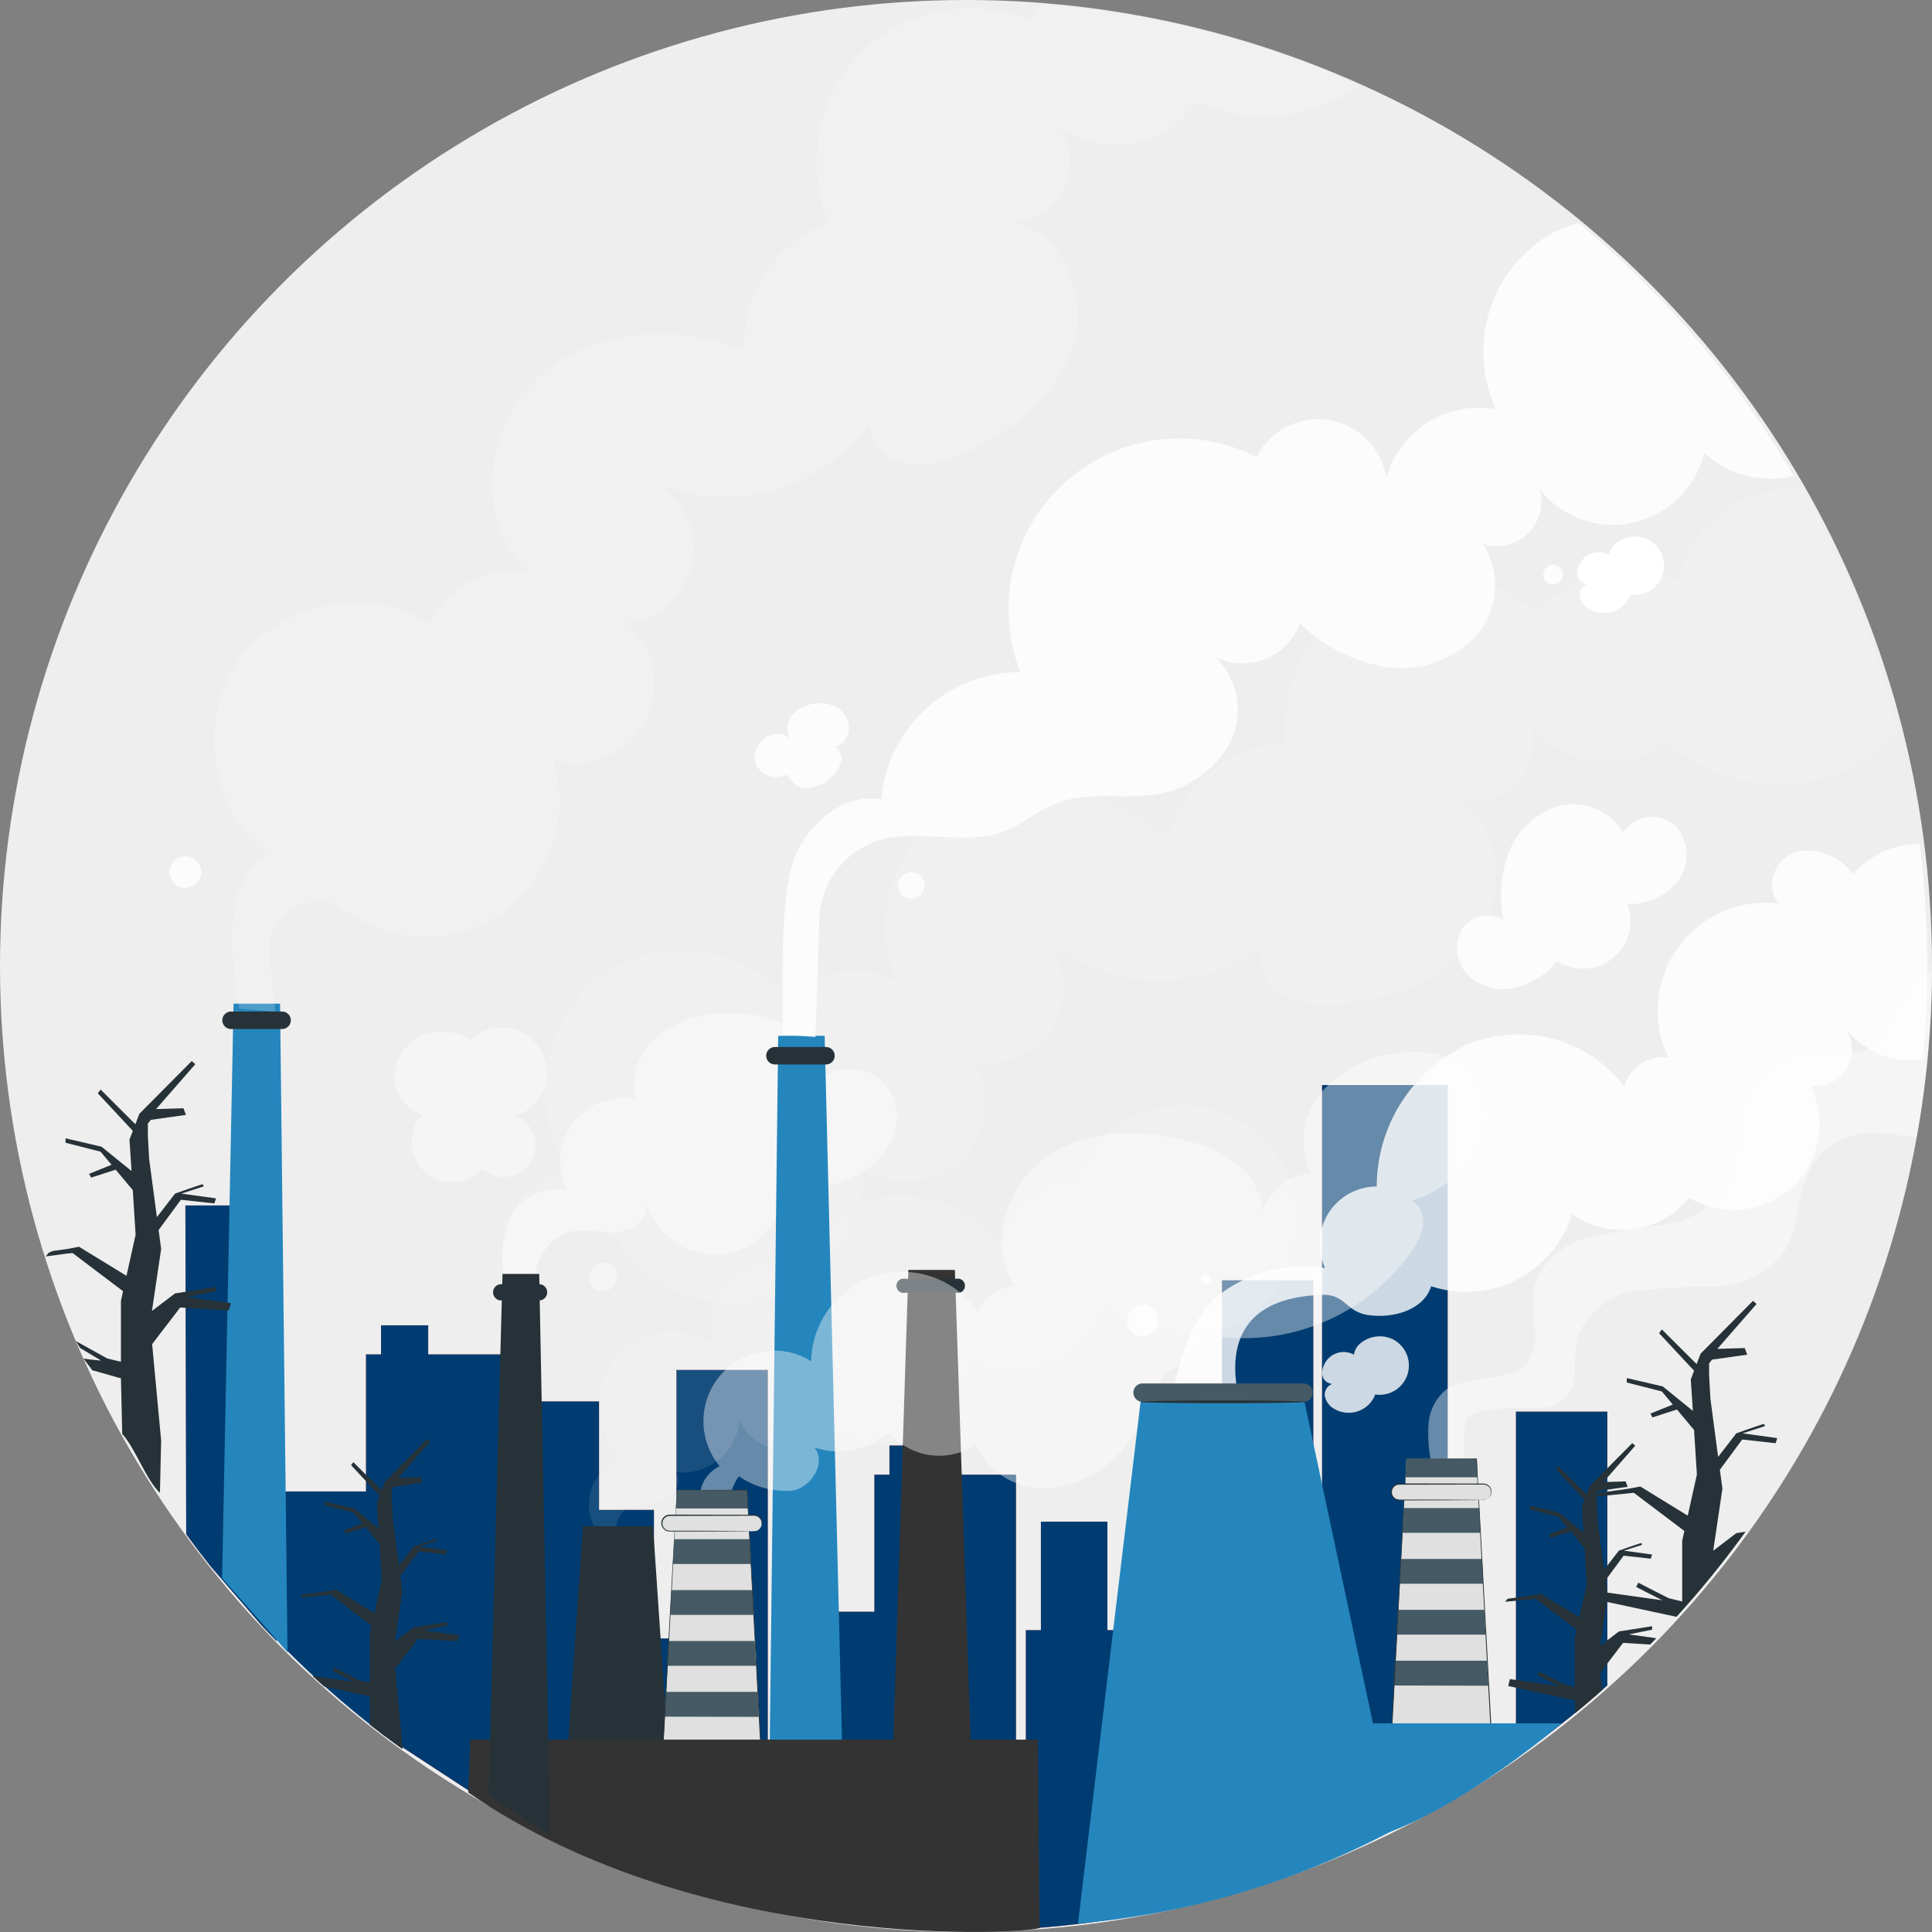 <svg id="Group_38238" data-name="Group 38238" xmlns="http://www.w3.org/2000/svg" xmlns:xlink="http://www.w3.org/1999/xlink" width="130" height="130" viewBox="0 0 130 130">
  <rect x="0" y="0" width="130" height="130" fill="#808080" stroke="none"/>
  <defs>
    <clipPath id="clip-path">
      <rect id="Rectangle_8024" data-name="Rectangle 8024" width="130" height="130" fill="none"/>
    </clipPath>
    <clipPath id="clip-path-2">
      <rect id="Rectangle_8022" data-name="Rectangle 8022" width="129.999" height="130" fill="none"/>
    </clipPath>
    <clipPath id="clip-path-3">
      <rect id="Rectangle_8003" data-name="Rectangle 8003" width="95.68" height="56.842" fill="#003c71"/>
    </clipPath>
    <clipPath id="clip-path-4">
      <rect id="Rectangle_8004" data-name="Rectangle 8004" width="33.917" height="33.621" fill="none"/>
    </clipPath>
    <clipPath id="clip-path-5">
      <rect id="Rectangle_8005" data-name="Rectangle 8005" width="47.677" height="28.911" fill="none"/>
    </clipPath>
    <clipPath id="clip-path-6">
      <rect id="Rectangle_8006" data-name="Rectangle 8006" width="93.953" height="54.822" fill="none"/>
    </clipPath>
    <clipPath id="clip-path-7">
      <rect id="Rectangle_8007" data-name="Rectangle 8007" width="26.565" height="18.244" fill="none"/>
    </clipPath>
    <clipPath id="clip-path-8">
      <rect id="Rectangle_8008" data-name="Rectangle 8008" width="53.016" height="31.148" fill="none"/>
    </clipPath>
    <clipPath id="clip-path-9">
      <rect id="Rectangle_8009" data-name="Rectangle 8009" width="10.268" height="10.376" fill="none"/>
    </clipPath>
    <clipPath id="clip-path-10">
      <rect id="Rectangle_8010" data-name="Rectangle 8010" width="1.894" height="1.896" fill="none"/>
    </clipPath>
    <clipPath id="clip-path-11">
      <rect id="Rectangle_8011" data-name="Rectangle 8011" width="1.786" height="1.788" fill="none"/>
    </clipPath>
    <clipPath id="clip-path-12">
      <rect id="Rectangle_8012" data-name="Rectangle 8012" width="1.336" height="1.338" fill="none"/>
    </clipPath>
    <clipPath id="clip-path-13">
      <rect id="Rectangle_8013" data-name="Rectangle 8013" width="6.358" height="5.705" fill="none"/>
    </clipPath>
    <clipPath id="clip-path-14">
      <rect id="Rectangle_8014" data-name="Rectangle 8014" width="5.836" height="5.141" fill="none"/>
    </clipPath>
    <clipPath id="clip-path-15">
      <rect id="Rectangle_8015" data-name="Rectangle 8015" width="50.967" height="39.404" fill="none"/>
    </clipPath>
    <clipPath id="clip-path-16">
      <rect id="Rectangle_8016" data-name="Rectangle 8016" width="68.057" height="54.764" fill="none"/>
    </clipPath>
    <clipPath id="clip-path-17">
      <rect id="Rectangle_8017" data-name="Rectangle 8017" width="15.463" height="12.429" fill="none"/>
    </clipPath>
    <clipPath id="clip-path-18">
      <rect id="Rectangle_8018" data-name="Rectangle 8018" width="2.128" height="2.13" fill="none"/>
    </clipPath>
    <clipPath id="clip-path-20">
      <rect id="Rectangle_8020" data-name="Rectangle 8020" width="0.632" height="0.633" fill="none"/>
    </clipPath>
    <clipPath id="clip-path-21">
      <rect id="Rectangle_8021" data-name="Rectangle 8021" width="77.136" height="67.797" fill="none"/>
    </clipPath>
  </defs>
  <circle id="Ellipse_89" data-name="Ellipse 89" cx="65" cy="65" r="65" fill="#eee"/>
  <g id="Group_45151" data-name="Group 45151">
    <g id="Group_45150" data-name="Group 45150" clip-path="url(#clip-path)">
      <g id="Group_45147" data-name="Group 45147" transform="translate(0 0)">
        <g id="Group_45146" data-name="Group 45146" clip-path="url(#clip-path-2)">
          <path id="Path_26435" data-name="Path 26435" d="M31.993,94.825v.012h8.851V63.471H34.7V81.537H33.182v-8.65H29.49v-7.3H25.015v7.3H24V93.775l.353.182Z" transform="translate(10.818 28.712)" fill="#ff725e"/>
          <rect id="Rectangle_8001" data-name="Rectangle 8001" width="8.45" height="47.305" transform="translate(88.96 73.012)" fill="#ff725e"/>
          <path id="Path_26436" data-name="Path 26436" d="M64.423,96.6V88.756h2.5V59.317H60.782V73.441h-2.5V91.507H56.762v-8.65H53.069v-7.3H48.595v7.3H47.582V102.95A65.163,65.163,0,0,0,64.423,99.6Z" transform="translate(21.446 26.833)" fill="#ff725e"/>
          <path id="Path_26437" data-name="Path 26437" d="M51.854,99.527V68.935H46.511V66.971H43.339v1.964H42.327v9.22h-5.7l.318,10.636,6.547,5.74,7.693,5.03.667-.032" transform="translate(16.51 30.295)" fill="#ff725e"/>
          <path id="Path_26438" data-name="Path 26438" d="M70.314,88.686a64.253,64.253,0,0,0,6.145-4.864V65.4H70.314Z" transform="translate(31.692 29.587)" fill="#ff725e"/>
          <path id="Path_26439" data-name="Path 26439" d="M14.742,55.85H8.6l.055,22.122q.783,1.081,1.615,2.128l3.469,4.022c.329.353.667.7,1.007,1.049Z" transform="translate(3.875 25.264)" fill="#ff725e"/>
          <path id="Path_26440" data-name="Path 26440" d="M28.274,94.351V63.362H22.931V61.4H19.759v1.962H18.747v9.22h-5.7l.318,10.636,6.547,5.74L27.627,94c.215.119.431.234.647.35" transform="translate(5.882 27.775)" fill="#ff725e"/>
          <g id="Group_45091" data-name="Group 45091" transform="translate(12.471 73.012)">
            <g id="Group_45090" data-name="Group 45090">
              <g id="Group_45089" data-name="Group 45089" clip-path="url(#clip-path-3)">
                <path id="Path_26441" data-name="Path 26441" d="M31.993,94.825v.012h8.851V63.471H34.7V81.537H33.182v-8.65H29.49v-7.3H25.015v7.3H24V93.775l.353.182Z" transform="translate(-1.653 -44.3)" fill="#003c71"/>
                <rect id="Rectangle_8002" data-name="Rectangle 8002" width="8.45" height="47.305" transform="translate(76.488)" fill="#003c71"/>
                <path id="Path_26442" data-name="Path 26442" d="M64.423,96.6V88.756h2.5V59.317H60.782V73.441h-2.5V91.507H56.762v-8.65H53.069v-7.3H48.595v7.3H47.582V102.95A65.163,65.163,0,0,0,64.423,99.6Z" transform="translate(8.975 -46.179)" fill="#003c71"/>
                <path id="Path_26443" data-name="Path 26443" d="M51.854,99.527V68.935H46.511V66.971H43.339v1.964H42.327v9.22h-5.7l.318,10.636,6.547,5.74,7.693,5.03.667-.032" transform="translate(4.038 -42.717)" fill="#003c71"/>
                <path id="Path_26444" data-name="Path 26444" d="M70.314,88.686a64.253,64.253,0,0,0,6.145-4.864V65.4H70.314Z" transform="translate(19.221 -43.425)" fill="#003c71"/>
                <path id="Path_26445" data-name="Path 26445" d="M14.742,55.85H8.6l.055,22.122q.783,1.081,1.615,2.128l3.469,4.022c.329.353.667.7,1.007,1.049Z" transform="translate(-8.597 -47.748)" fill="#003c71"/>
                <path id="Path_26446" data-name="Path 26446" d="M28.274,94.351V63.362H22.931V61.4H19.759v1.962H18.747v9.22h-5.7l.287,10.61a63.656,63.656,0,0,0,6.547,5.74L27.627,94c.215.119.431.234.647.35" transform="translate(-6.59 -45.237)" fill="#003c71"/>
              </g>
            </g>
          </g>
          <g id="Group_45094" data-name="Group 45094" transform="translate(96.083 65.328)" opacity="0.4">
            <g id="Group_45093" data-name="Group 45093">
              <g id="Group_45092" data-name="Group 45092" clip-path="url(#clip-path-4)">
                <path id="Path_26447" data-name="Path 26447" d="M97.7,47.488a7.6,7.6,0,0,1-1.309,2.4c-.971.886-2.37.7-3.739.659a5.725,5.725,0,0,0-3.237.832c-3.226,2.02-1.6,5.576-3.045,8.1a6.149,6.149,0,0,1-4.307,2.592,48.382,48.382,0,0,0-5.108.869,4.957,4.957,0,0,0-3.593,3.391,10.625,10.625,0,0,0,.064,2.7,3.239,3.239,0,0,1-.705,2.534c-.885.877-4.108.812-5.147,1.5a3.273,3.273,0,0,0-1.3,2.378,9.684,9.684,0,0,0,.212,2.783l2.233.379s-.228-3.092.177-3.573c.509-.606,3.56-.726,4.644-.635a2.357,2.357,0,0,0,2.575-2.186v-.026a10.556,10.556,0,0,1,.234-2.694,4.952,4.952,0,0,1,3.945-2.974,47.849,47.849,0,0,1,5.172-.3,6.149,6.149,0,0,0,4.565-2.1c1.712-2.347.487-6.059,3.917-7.712a5.716,5.716,0,0,1,3.308-.471c.627.09,1.258.209,1.858.237a64.68,64.68,0,0,0,1.042-11.185A6.148,6.148,0,0,0,97.7,47.488" transform="translate(-66.231 -44.98)" fill="#fff"/>
              </g>
            </g>
          </g>
          <g id="Group_45097" data-name="Group 45097" transform="translate(39.599 74.397)" opacity="0.1">
            <g id="Group_45096" data-name="Group 45096">
              <g id="Group_45095" data-name="Group 45095" clip-path="url(#clip-path-5)">
                <path id="Path_26448" data-name="Path 26448" d="M29.514,80.136c-.648-.484-.184-1.606.528-1.887.744-.292,1.586-.227,2.331-.51s1.326-1.314.741-1.858a3.882,3.882,0,0,0,4.367-3.526,2.822,2.822,0,0,0,5.359-.067,5.9,5.9,0,0,0,10.152-3.852A6.6,6.6,0,0,0,62.2,64.88,7.76,7.76,0,1,0,60.1,55.972a6.2,6.2,0,0,0-5.205,4.672,8.251,8.251,0,0,0-7.248-3.372c-2.768.331-5.275,2.784-5.2,5.574a4.171,4.171,0,0,0-6.7,4.4,4.976,4.976,0,0,0-6.213,7.724,3.266,3.266,0,0,0-1.721,4.817Z" transform="translate(-27.296 -51.225)" fill="#fff"/>
              </g>
            </g>
          </g>
          <path id="Path_26449" data-name="Path 26449" d="M27.391,70.709,26.254,87.375h6.981L32.106,70.709Z" transform="translate(11.833 31.986)" fill="#263238"/>
          <g id="Group_45100" data-name="Group 45100" transform="translate(33.784 32.929)" opacity="0.1">
            <g id="Group_45099" data-name="Group 45099">
              <g id="Group_45098" data-name="Group 45098" clip-path="url(#clip-path-6)">
                <path id="Path_26450" data-name="Path 26450" d="M60.361,58.809a5.275,5.275,0,0,0-.442-5.869,11.646,11.646,0,0,0,14.552.444,2.989,2.989,0,0,0,1.581,3.442,6.763,6.763,0,0,0,4,.459c3.4-.405,6.9-1.746,8.865-4.592s1.66-7.409-1.266-9.2A3.988,3.988,0,0,0,91.56,42.4a4.148,4.148,0,0,0,.9-4.02,6.442,6.442,0,0,0,9.171,1.284,11.266,11.266,0,0,0,15.608-.585,65.733,65.733,0,0,0-6.354-16.342,7.58,7.58,0,0,0-3.2.259,8.016,8.016,0,0,0-5.326,5.846,8.058,8.058,0,0,0-9.431,2.2,10.306,10.306,0,0,0-11.39-1.528,10.649,10.649,0,0,0-5.53,10.235,8.429,8.429,0,0,0-7.9,6.428c-3.711-3.162-9.118-4.605-13.545-2.608s-7.017,7.962-4.621,12.241a5.856,5.856,0,0,0-7.232,1.282A9.618,9.618,0,0,0,29.794,55.5a10,10,0,0,0-2.04,13.064c-3.427.4-5.619,4.948-3.826,7.943L25.8,77.4a3.691,3.691,0,0,1,.92-4.183,3.545,3.545,0,0,1,4.211-.227A9.165,9.165,0,0,0,41.027,77.2a9.358,9.358,0,0,0,6.62-8.817,5.348,5.348,0,0,0,6.58-.579,5.575,5.575,0,0,0,.818-6.662,5.086,5.086,0,0,0,5.315-2.334" transform="translate(-23.288 -22.673)" fill="#fff"/>
              </g>
            </g>
          </g>
          <g id="Group_45103" data-name="Group 45103" transform="translate(33.793 68.172)" opacity="0.4">
            <g id="Group_45102" data-name="Group 45102">
              <g id="Group_45101" data-name="Group 45101" clip-path="url(#clip-path-7)">
                <path id="Path_26451" data-name="Path 26451" d="M23.513,65.182c-.442-1.23-.2-4.017.622-5.03A3.872,3.872,0,0,1,27.627,58.8a4.263,4.263,0,0,1,4.631-6.071,4.31,4.31,0,0,1,1.59-4.314,7.518,7.518,0,0,1,4.542-1.471,8.114,8.114,0,0,1,4.159.874,4.9,4.9,0,0,1,2.524,3.31A3.172,3.172,0,0,1,49.7,52.849c.593,1.765-.511,3.746-2.079,4.746a11.986,11.986,0,0,1-5.342,1.426,4.73,4.73,0,0,1-9.251.693,1.742,1.742,0,0,1-.985,1.662,3.68,3.68,0,0,1-2,.306,7.607,7.607,0,0,0-2.053-.048,3.288,3.288,0,0,0-2.439,3.548" transform="translate(-23.294 -46.939)" fill="#fff"/>
              </g>
            </g>
          </g>
          <path id="Path_26452" data-name="Path 26452" d="M40.833,104.912H35.626l.679-56.923h3.126Z" transform="translate(16.058 21.709)" fill="#2486bd"/>
          <path id="Path_26453" data-name="Path 26453" d="M36.126,48.508h3.432a.587.587,0,1,1,0,1.175H36.126a.587.587,0,0,1,0-1.175" transform="translate(16.019 21.943)" fill="#263238"/>
          <path id="Path_26454" data-name="Path 26454" d="M14.7,90.142l-4.4-4.99.77-38.652H14.2Z" transform="translate(4.645 21.035)" fill="#2486bd"/>
          <path id="Path_26455" data-name="Path 26455" d="M10.9,46.866h3.432a.587.587,0,1,1,0,1.175H10.9a.587.587,0,0,1,0-1.175" transform="translate(4.648 21.2)" fill="#263238"/>
          <path id="Path_26456" data-name="Path 26456" d="M46.935,97.181l-5.671,1.028,1.261-39.374h3.128Z" transform="translate(18.599 26.615)" fill="#333"/>
          <path id="Path_26457" data-name="Path 26457" d="M42.166,59.248H45.6a.48.48,0,1,1,0,.935H42.166a.48.48,0,1,1,0-.935" transform="translate(18.741 26.801)" fill="#263238"/>
          <g id="Group_45106" data-name="Group 45106" transform="translate(47.075 70.792)" opacity="0.4">
            <g id="Group_45105" data-name="Group 45105">
              <g id="Group_45104" data-name="Group 45104" clip-path="url(#clip-path-8)">
                <path id="Path_26458" data-name="Path 26458" d="M32.753,79.89A2.371,2.371,0,0,1,33.8,76.605a4.747,4.747,0,0,1,6.157-7.063A6.136,6.136,0,0,1,51.17,66.224a2.942,2.942,0,0,1,2.5-1.749c-1.86-2.683-.634-6.7,2.017-8.6s6.237-2.017,9.395-1.205a9.11,9.11,0,0,1,3.467,1.582,4.585,4.585,0,0,1,1.811,3.258,3.575,3.575,0,0,1,3.219-2.6,5.1,5.1,0,0,1,.759-5.515,7.962,7.962,0,0,1,5.154-2.588c1.866-.238,3.987.112,5.157,1.585a4.6,4.6,0,0,1,.068,5.147,8.164,8.164,0,0,1-4.332,3.184,1.7,1.7,0,0,1,.737,1.682,4.031,4.031,0,0,1-.776,1.763,13.817,13.817,0,0,1-13.911,5.573,5.319,5.319,0,0,1-2.827,2.69,13.966,13.966,0,0,1-2.765,5.143,7.26,7.26,0,0,1-5.133,2.517,4.958,4.958,0,0,1-4.673-2.945,4.405,4.405,0,0,1-5.852-.821,5.088,5.088,0,0,1-5.011,1.025c.815,1-.162,2.622-1.42,2.892a5.523,5.523,0,0,1-3.656-.954,3.009,3.009,0,0,0-.506,2.569" transform="translate(-32.45 -48.743)" fill="#fff"/>
              </g>
            </g>
          </g>
          <path id="Path_26459" data-name="Path 26459" d="M31.754,69.029,30.617,90.022H37.6L36.469,69.029Z" transform="translate(13.8 31.226)" fill="#e0e0e0"/>
          <path id="Path_26460" data-name="Path 26460" d="M36.2,70.274h-4.85l.068-1.245h4.734Z" transform="translate(14.132 31.226)" fill="#455a64"/>
          <path id="Path_26461" data-name="Path 26461" d="M36.465,72.979H31.212l.091-1.667h5.072Z" transform="translate(14.068 32.259)" fill="#455a64"/>
          <path id="Path_26462" data-name="Path 26462" d="M36.706,75.337H31.084l.09-1.667h5.459Z" transform="translate(14.011 33.325)" fill="#455a64"/>
          <path id="Path_26463" data-name="Path 26463" d="M36.929,77.695H30.937l.09-1.667h5.812Z" transform="translate(13.944 34.392)" fill="#455a64"/>
          <path id="Path_26464" data-name="Path 26464" d="M37.171,80.067l-6.361-.015.083-1.667h6.19Z" transform="translate(13.887 35.458)" fill="#455a64"/>
          <path id="Path_26465" data-name="Path 26465" d="M31.762,69.035h.078l.235,0,.918,0,3.483-.01h.017v.017c.251,4.6.667,12.252,1.143,20.992v.035H30.59l0-.035c.331-6.014.621-11.265.827-15.015.106-1.871.19-3.365.248-4.395.029-.511.052-.908.068-1.176.007-.132.015-.234.019-.3s.007-.1.007-.1,0,.036,0,.106-.009.173-.015.308c-.015.27-.035.668-.061,1.184-.054,1.031-.131,2.53-.229,4.4-.2,3.744-.477,8.987-.8,14.993L30.625,90h6.981l-.033.035c-.464-8.74-.87-16.393-1.114-20.992l.019.017L33,69.044c-.4,0-.711,0-.923,0l-.238,0h-.081" transform="translate(13.788 31.22)" fill="#263238"/>
          <path id="Path_26466" data-name="Path 26466" d="M36.893,71.276H31.237a.534.534,0,0,1,0-1.069h5.656a.534.534,0,0,1,0,1.069" transform="translate(13.839 31.759)" fill="#e0e0e0"/>
          <path id="Path_26467" data-name="Path 26467" d="M36.9,71.286a1.015,1.015,0,0,0,.145-.028A.53.53,0,0,0,37.362,71a.523.523,0,0,0,.057-.29.51.51,0,0,0-.148-.315.517.517,0,0,0-.366-.153l-.473,0-5.185.01a.506.506,0,0,0-.325.119.5.5,0,0,0,.142.848.9.9,0,0,0,.339.035h1.021c.876,0,1.665,0,2.331.007l1.571.01.427.006.112,0a.019.019,0,1,1,0,.006l-.112,0-.427.006-1.571.01-2.331.007H31.4c-.059,0-.116,0-.178,0a.542.542,0,0,1-.184-.038.568.568,0,0,1,.206-1.1l5.185.01.473,0a.55.55,0,0,1,.48.813.535.535,0,0,1-.332.261.418.418,0,0,1-.149.015" transform="translate(13.828 31.748)" fill="#263238"/>
          <path id="Path_26468" data-name="Path 26468" d="M65.588,67.586,64.451,88.578h6.981L70.3,67.586Z" transform="translate(29.05 30.573)" fill="#e0e0e0"/>
          <path id="Path_26469" data-name="Path 26469" d="M70.038,68.83h-4.85l.068-1.245H69.99Z" transform="translate(29.382 30.573)" fill="#455a64"/>
          <path id="Path_26470" data-name="Path 26470" d="M70.3,71.535H65.046l.091-1.667h5.072Z" transform="translate(29.318 31.605)" fill="#455a64"/>
          <path id="Path_26471" data-name="Path 26471" d="M70.54,73.893H64.919l.09-1.667h5.459Z" transform="translate(29.26 32.672)" fill="#455a64"/>
          <path id="Path_26472" data-name="Path 26472" d="M70.763,76.251H64.772l.09-1.667h5.812Z" transform="translate(29.194 33.739)" fill="#455a64"/>
          <path id="Path_26473" data-name="Path 26473" d="M71.005,78.623l-6.361-.015.083-1.667h6.19Z" transform="translate(29.137 34.805)" fill="#455a64"/>
          <path id="Path_26474" data-name="Path 26474" d="M65.6,67.592h.078l.235,0c.209,0,.518,0,.918,0l3.483-.01h.019v.017c.251,4.6.667,12.252,1.143,20.992v.035H64.424l0-.035c.331-6.014.621-11.265.827-15.015.106-1.871.19-3.365.248-4.395.029-.511.052-.908.068-1.176.009-.132.015-.234.019-.3s.007-.1.007-.1,0,.036,0,.106-.009.173-.015.308c-.015.27-.035.668-.061,1.184-.054,1.031-.131,2.53-.229,4.4-.2,3.744-.477,8.987-.8,14.993l-.033-.033H71.44l-.033.035c-.464-8.74-.87-16.393-1.114-20.992l.019.017-3.473-.01c-.4,0-.711,0-.923,0l-.238,0H65.6" transform="translate(29.037 30.567)" fill="#263238"/>
          <path id="Path_26475" data-name="Path 26475" d="M70.727,69.832H65.071a.534.534,0,0,1,0-1.069h5.656a.534.534,0,0,1,0,1.069" transform="translate(29.088 31.106)" fill="#e0e0e0"/>
          <path id="Path_26476" data-name="Path 26476" d="M70.738,69.842a1.017,1.017,0,0,0,.145-.028.53.53,0,0,0,.313-.261.523.523,0,0,0,.057-.29.51.51,0,0,0-.148-.315.517.517,0,0,0-.366-.152l-.473,0-5.185.01a.506.506,0,0,0-.325.119.5.5,0,0,0,.144.848.892.892,0,0,0,.338.035H66.26c.876,0,1.665,0,2.331.007l1.571.01.427.006.112,0a.019.019,0,1,1,0,.006l-.112,0-.427.006-1.571.01c-.666,0-1.455.006-2.331.007H65.238c-.059,0-.116,0-.178,0a.542.542,0,0,1-.184-.038.568.568,0,0,1,.206-1.1l5.185.01.473,0a.551.551,0,0,1,.392.167.544.544,0,0,1,.154.34.55.55,0,0,1-.065.306.535.535,0,0,1-.332.261.418.418,0,0,1-.149.015" transform="translate(29.078 31.095)" fill="#263238"/>
          <path id="Path_26477" data-name="Path 26477" d="M21.72,84.161l.141-3.563H60.042l.12,12.66c-.308.385-22.589,1.853-38.443-9.1" transform="translate(9.79 36.459)" fill="#333"/>
          <g id="Group_45109" data-name="Group 45109" transform="translate(26.532 69.156)" opacity="0.4">
            <g id="Group_45108" data-name="Group 45108">
              <g id="Group_45107" data-name="Group 45107" clip-path="url(#clip-path-9)">
                <path id="Path_26478" data-name="Path 26478" d="M28.551,50.839a3.046,3.046,0,0,0-5.108-2.425,3.662,3.662,0,0,0-3.492-.164,3.073,3.073,0,0,0-1.641,3.014,2.706,2.706,0,0,0,1.87,2.186A2.724,2.724,0,1,0,24.224,57.1a2.135,2.135,0,1,0,2.246-3.551,3.126,3.126,0,0,0,2.082-2.707" transform="translate(-18.289 -47.616)" fill="#fff"/>
              </g>
            </g>
          </g>
          <g id="Group_45112" data-name="Group 45112" transform="translate(39.635 84.976)" opacity="0.4">
            <g id="Group_45111" data-name="Group 45111">
              <g id="Group_45110" data-name="Group 45110" clip-path="url(#clip-path-10)">
                <path id="Path_26479" data-name="Path 26479" d="M29.215,59.457a.947.947,0,1,1-.947-.948.947.947,0,0,1,.947.948" transform="translate(-27.321 -58.509)" fill="#fff"/>
              </g>
            </g>
          </g>
          <g id="Group_45115" data-name="Group 45115" transform="translate(60.428 58.687)" opacity="0.8">
            <g id="Group_45114" data-name="Group 45114">
              <g id="Group_45113" data-name="Group 45113" clip-path="url(#clip-path-11)">
                <path id="Path_26480" data-name="Path 26480" d="M43.44,41.3a.893.893,0,1,1-.894-.895.895.895,0,0,1,.894.895" transform="translate(-41.653 -40.408)" fill="#fff"/>
              </g>
            </g>
          </g>
          <g id="Group_45118" data-name="Group 45118" transform="translate(103.836 38.005)" opacity="0.8">
            <g id="Group_45117" data-name="Group 45117">
              <g id="Group_45116" data-name="Group 45116" clip-path="url(#clip-path-12)">
                <path id="Path_26481" data-name="Path 26481" d="M72.911,26.837a.668.668,0,1,1-.669-.67.669.669,0,0,1,.669.67" transform="translate(-71.575 -26.168)" fill="#fff"/>
              </g>
            </g>
          </g>
          <g id="Group_45121" data-name="Group 45121" transform="translate(50.774 47.313)" opacity="0.8">
            <g id="Group_45120" data-name="Group 45120">
              <g id="Group_45119" data-name="Group 45119" clip-path="url(#clip-path-13)">
                <path id="Path_26482" data-name="Path 26482" d="M41.358,34.207a1.7,1.7,0,0,0-.944-1.4,2.428,2.428,0,0,0-1.725-.131,2.156,2.156,0,0,0-1.249.828,1.339,1.339,0,0,0-.058,1.445c-1.065-.858-2.053.183-2.286.725a1.372,1.372,0,0,0,.445,1.579,1.6,1.6,0,0,0,1.67.112,1.386,1.386,0,0,0,1.4.918A2.537,2.537,0,0,0,40.2,37.5a1.926,1.926,0,0,0,.612-.982.919.919,0,0,0-.434-1,1.312,1.312,0,0,0,.976-1.307" transform="translate(-34.999 -32.576)" fill="#fff"/>
              </g>
            </g>
          </g>
          <path id="Path_26483" data-name="Path 26483" d="M78.111,25.167a2.034,2.034,0,0,0-2.463.238,1.222,1.222,0,0,0-.35.69,1.435,1.435,0,0,0-1.6.142,1.5,1.5,0,0,0-.543,1.124.732.732,0,0,0,.688.7.758.758,0,0,0-.493.863,1.263,1.263,0,0,0,.653.831,1.908,1.908,0,0,0,2.727-.982,1.975,1.975,0,0,0,1.381-3.6" transform="translate(32.972 11.245)" fill="#fff"/>
          <g id="Group_45124" data-name="Group 45124" transform="translate(88.96 89.918)" opacity="0.8">
            <g id="Group_45123" data-name="Group 45123">
              <g id="Group_45122" data-name="Group 45122" clip-path="url(#clip-path-14)">
                <path id="Path_26484" data-name="Path 26484" d="M66.278,62.22a2.034,2.034,0,0,0-2.463.238,1.223,1.223,0,0,0-.35.69,1.435,1.435,0,0,0-1.6.142,1.5,1.5,0,0,0-.543,1.124.732.732,0,0,0,.688.7.758.758,0,0,0-.493.863,1.262,1.262,0,0,0,.653.831,1.908,1.908,0,0,0,2.727-.982,1.975,1.975,0,0,0,1.381-3.6" transform="translate(-61.321 -61.911)" fill="#fff"/>
              </g>
            </g>
          </g>
          <g id="Group_45127" data-name="Group 45127" transform="translate(78.721 56.775)" opacity="0.8">
            <g id="Group_45126" data-name="Group 45126">
              <g id="Group_45125" data-name="Group 45125" clip-path="url(#clip-path-15)">
                <path id="Path_26485" data-name="Path 26485" d="M104.7,39.092a5.894,5.894,0,0,0-4.46,2.043,3.821,3.821,0,0,0-3.882-1.5c-1.4.442-2.159,2.505-1.059,3.486a7.256,7.256,0,0,0-7.487,10.35,2.747,2.747,0,0,0-2.984,1.94,8.967,8.967,0,0,0-10.637-2.771,10.556,10.556,0,0,0-6.01,9.516,3.844,3.844,0,0,0-3.472,5.486A9.373,9.373,0,0,0,57.771,69.3c-2.207,1.367-3.508,6.1-3.508,9.195l5.152-.405c-1.091-2.937-2.046-8.4,5.072-8.644,1.658-.057,1.562,1.165,3.209,1.371s3.646-.366,4.148-1.951a7.47,7.47,0,0,0,9.485-4.873A5.775,5.775,0,0,0,89.2,62.911a5.792,5.792,0,0,0,8.169-7.548,2.444,2.444,0,0,0,2.265-3.934,5.773,5.773,0,0,0,5.289,2.208,65.059,65.059,0,0,0-.223-14.544" transform="translate(-54.264 -39.092)" fill="#fff"/>
              </g>
            </g>
          </g>
          <g id="Group_45130" data-name="Group 45130" transform="translate(52.653 15.026)" opacity="0.8">
            <g id="Group_45129" data-name="Group 45129">
              <g id="Group_45128" data-name="Group 45128" clip-path="url(#clip-path-16)">
                <path id="Path_26486" data-name="Path 26486" d="M54.806,49.337c1.985-.745,4.206-.248,6.306-.524a6.9,6.9,0,0,0,5.215-3.367,4.943,4.943,0,0,0-.894-5.908,4.138,4.138,0,0,0,5.682-2.266,10.66,10.66,0,0,0,5.854,2.935,6.887,6.887,0,0,0,6.022-2.145,5.138,5.138,0,0,0,.421-6.164,2.983,2.983,0,0,0,3.82-3.67,6.3,6.3,0,0,0,11.085-2.444,6.575,6.575,0,0,0,6.034,1.564,64.431,64.431,0,0,0-14.472-17,7.922,7.922,0,0,0-1.987.767A9.2,9.2,0,0,0,84.3,22.858a6.445,6.445,0,0,0-7.381,4.655,4.634,4.634,0,0,0-8.723-1.445A11.5,11.5,0,0,0,52.3,40.545a9.39,9.39,0,0,0-9.362,8.562c-2.709-.462-5.257,1.876-6.029,4.517s-.592,8.361-.6,11.3l2.2.183.257-7.724a5.768,5.768,0,0,1,3.921-5.49c.131-.041.264-.078.4-.11,2.645-.639,5.549.443,8.1-.518,1.282-.485,2.341-1.448,3.625-1.93" transform="translate(-36.294 -10.346)" fill="#fff"/>
              </g>
            </g>
          </g>
          <path id="Path_26487" data-name="Path 26487" d="M26.807,96.795l-4.145-2.733.937-35.04h2.469Z" transform="translate(10.214 26.699)" fill="#263238"/>
          <path id="Path_26488" data-name="Path 26488" d="M23.334,59.5h2.711a.549.549,0,0,1,0,1.085H23.334a.549.549,0,0,1,0-1.085" transform="translate(10.309 26.915)" fill="#263238"/>
          <g id="Group_45133" data-name="Group 45133" transform="translate(98.022 54.125)" opacity="0.8">
            <g id="Group_45132" data-name="Group 45132">
              <g id="Group_45131" data-name="Group 45131" clip-path="url(#clip-path-17)">
                <path id="Path_26489" data-name="Path 26489" d="M82.186,38.633a2.271,2.271,0,0,0-3.424.6L78.5,38.8A3.844,3.844,0,0,0,74.371,37.4a5.206,5.206,0,0,0-3.29,3.06,8.148,8.148,0,0,0-.371,4.575,2.083,2.083,0,0,0-2.871.762,2.609,2.609,0,0,0,.585,3.059,3.49,3.49,0,0,0,3.134.736,5.386,5.386,0,0,0,2.772-1.782,3.2,3.2,0,0,0,4.718-3.846,4.056,4.056,0,0,0,3.492-1.654,2.908,2.908,0,0,0-.353-3.682" transform="translate(-67.567 -37.267)" fill="#fff"/>
              </g>
            </g>
          </g>
          <g id="Group_45136" data-name="Group 45136" transform="translate(75.828 87.787)" opacity="0.8">
            <g id="Group_45135" data-name="Group 45135">
              <g id="Group_45134" data-name="Group 45134" clip-path="url(#clip-path-18)">
                <path id="Path_26490" data-name="Path 26490" d="M54.4,61.51a1.064,1.064,0,1,1-1.063-1.065A1.064,1.064,0,0,1,54.4,61.51" transform="translate(-52.269 -60.444)" fill="#fff"/>
              </g>
            </g>
          </g>
          <g id="Group_45139" data-name="Group 45139" transform="translate(11.407 57.622)" opacity="0.8">
            <g id="Group_45138" data-name="Group 45138">
              <g id="Group_45137" data-name="Group 45137" clip-path="url(#clip-path-18)">
                <path id="Path_26491" data-name="Path 26491" d="M9.991,40.74a1.064,1.064,0,1,1-1.063-1.065A1.064,1.064,0,0,1,9.991,40.74" transform="translate(-7.863 -39.675)" fill="#fff"/>
              </g>
            </g>
          </g>
          <g id="Group_45142" data-name="Group 45142" transform="translate(80.849 85.733)" opacity="0.8">
            <g id="Group_45141" data-name="Group 45141">
              <g id="Group_45140" data-name="Group 45140" clip-path="url(#clip-path-20)">
                <path id="Path_26492" data-name="Path 26492" d="M56.363,59.347a.316.316,0,1,1-.316-.317.317.317,0,0,1,.316.317" transform="translate(-55.73 -59.03)" fill="#fff"/>
              </g>
            </g>
          </g>
          <path id="Path_26493" data-name="Path 26493" d="M54.307,64.4,50,100.3a55.436,55.436,0,0,0,21.36-6.363L65.073,64.4Z" transform="translate(22.535 29.132)" fill="#2486bd"/>
          <path id="Path_26494" data-name="Path 26494" d="M64.018,65.331H53.187a.618.618,0,1,1,0-1.236H64.018a.618.618,0,0,1,0,1.236" transform="translate(23.694 28.994)" fill="#455a64"/>
          <path id="Path_26495" data-name="Path 26495" d="M61.226,79.843H77.558S70.8,85.655,65.074,87.478c-5.241,1.67-3.847-7.635-3.847-7.635" transform="translate(27.52 36.118)" fill="#2486bd"/>
          <path id="Path_26496" data-name="Path 26496" d="M64.034,64.975c0,.052-2.5.094-5.575.094s-5.575-.042-5.575-.094,2.5-.094,5.575-.094,5.575.042,5.575.094" transform="translate(23.836 29.35)" fill="#263238"/>
          <g id="Group_45145" data-name="Group 45145" transform="translate(14.401 0.269)" opacity="0.2">
            <g id="Group_45144" data-name="Group 45144">
              <g id="Group_45143" data-name="Group 45143" clip-path="url(#clip-path-21)">
                <path id="Path_26497" data-name="Path 26497" d="M67.752,23.173c1.014-3.323-.683-7.567-4.063-8.355a4.01,4.01,0,0,0,3.073-6.37,6.607,6.607,0,0,0,9.254-1.659,11.728,11.728,0,0,0,9.216-.052,11.327,11.327,0,0,0,1.831-1.028A64.318,64.318,0,0,0,65.509.186a7.209,7.209,0,0,0-.563,1.131A10.584,10.584,0,0,0,53.477,3.441a10.616,10.616,0,0,0-2.182,11.471,8.535,8.535,0,0,0-5.645,8.6c-4.561-1.843-10.226-1.518-13.886,1.772s-4.319,9.776-.683,13.093a6.012,6.012,0,0,0-6.588,3.49A9.873,9.873,0,0,0,11.526,44.4a9.9,9.9,0,0,0,2.061,13.065C10.4,58.923,11.1,64.343,11.625,67.789l2.4.193c0-1.5-.8-4.459.006-5.763a3.644,3.644,0,0,1,4-1.538,9.361,9.361,0,0,0,11.047.839,9.387,9.387,0,0,0,3.672-10.464,5.337,5.337,0,0,0,4.909-9.211,5.068,5.068,0,0,0,2.175-9.331,11.971,11.971,0,0,0,14.19-4.148,2.972,2.972,0,0,0,2.59,2.777,6.961,6.961,0,0,0,4-.819c3.154-1.451,6.129-3.828,7.143-7.151" transform="translate(-9.927 -0.185)" fill="#fff"/>
              </g>
            </g>
          </g>
        </g>
      </g>
      <g id="Group_45149" data-name="Group 45149" transform="translate(0 0)">
        <g id="Group_45148" data-name="Group 45148" clip-path="url(#clip-path-2)">
          <path id="Path_26498" data-name="Path 26498" d="M24.492,80.272l.123-.4-2.384-.333,1.568-.317v-.231l-2.236.35L20.3,80.3l.5-3.378-.136-1.037,1.217-1.65,1.824.2.091-.277L21.907,73.9l1.208-.389s.007-.118-.061-.118-1.49.507-1.49.507l-.991,1.282-.422-3.169-.07-1.3v-.636l.161-.2,1.916-.27-.138-.362-1.493.045,2.14-2.449-.194-.171-2.859,2.883-.216.568-1.9-1.892-.151.2,1.911,2.052-.181.476s.077,1.153.081,1.213l.032.5L17.55,71.343l-1.961-.457v.243l1.912.488.6.715-1.223.494.113.208,1.335-.433.934,1.117.155,2.43-.5,2.242L16.327,76.8l-.647.123-1.6.219-.16.2,2.053-.2,2.752,2.081-.118.529v3.32l-.744-.18-1.649-.845-.118.229,1.428.732-2.771-.391c.254.234.511.465.769.7l3.086.662v1.917q1.073.843,2.192,1.644v-.2l0-.01-.485-5.213,1.529-2Z" transform="translate(6.276 30.158)" fill="#263238"/>
          <path id="Path_26499" data-name="Path 26499" d="M76.31,76.862l.366.051-.112-.832,1.217-1.65,1.825.2.091-.277L77.8,74.094l1.208-.389s.007-.118-.061-.118-1.49.507-1.49.507l-.991,1.282-.422-3.169-.071-1.3v-.463l-.038,0,.038-.049v-.129l.161-.2,1.916-.27-.136-.362-1.494.045,2.141-2.449-.2-.17-2.859,2.881-.216.568-1.9-1.892-.151.2,1.909,2.051-.181.476s.078,1.153.081,1.214l.032.5-1.641-1.327-1.961-.456v.241l1.912.489.6.713-1.224.5.113.206,1.336-.433.934,1.117.155,2.431-.5,2.241-2.588-1.589-.646.123-1.6.219-.16.2,2.053-.2,2.752,2.081-.118.53v3.319l-.743-.18-1.649-.845L72,82.47l1.428.732-3.3-.465-.113.465,4.5.969v.858q.92-.754,1.813-1.547L76.213,82.3l1.529-2,1.824.109.413-.424-1.85-.259,1.568-.317v-.231l-2.236.35L76.2,80.5l.44-2.958-.469-.1Z" transform="translate(31.47 30.247)" fill="#263238"/>
          <path id="Path_26500" data-name="Path 26500" d="M9.887,74.649l-.007-.013-.6-6.431,1.886-2.463,3.266.2.152-.492-2.939-.41,1.934-.392v-.285l-2.758.431L9.267,65.974l.619-4.168-.17-1.278,1.5-2.036,2.252.247.112-.341-2.336-.32,1.491-.479s.009-.147-.075-.147-1.838.626-1.838.626L9.6,59.661l-.521-3.91-.087-1.6v-.786l.2-.25,2.363-.333-.168-.446-1.842.055,2.64-3.021-.241-.211L8.417,52.712l-.265.7-2.34-2.335-.189.251,2.357,2.531-.225.587s.094,1.4.1,1.494l.038.617L5.871,54.921l-2.418-.564v.3l2.359.6.737.88-1.51.611.138.254,1.649-.534,1.153,1.378.19,3-.615,2.765L4.362,61.655l-.27.051-.528.1-.891.122-.07.01-.283.116-.2.251,1.428-.192.379-.036,3.395,2.566L7.18,65.3v4.094l-.917-.221L4.155,68.006l.277.458,1.412.85-.779-.078-.4-.057c.193.263.392.523.588.784l1.928.546.086,3.743c.872.94,1.6,3.075,2.537,3.966Z" transform="translate(0.957 22.237)" fill="#263238"/>
          <path id="Path_26501" data-name="Path 26501" d="M83.464,75.9l-1.557,1.184.619-4.17-.17-1.277,1.5-2.036,2.25.247.113-.343-2.336-.32,1.491-.479s.009-.145-.075-.145-1.838.625-1.838.625l-1.223,1.583-.519-3.91-.088-1.6v-.786l.2-.248,2.365-.333-.17-.447-1.842.057,2.64-3.021-.239-.212-3.528,3.557-.267.7-2.34-2.334-.186.251,2.356,2.53-.223.588s.094,1.4.1,1.493l.039.619L78.513,66.03l-2.421-.564v.3l2.359.6.737.882-1.509.61.139.256,1.648-.534,1.153,1.378.19,3-.615,2.767L77,72.762l-.8.151-1.97.272-.158.2-.038.048.038,0,2.494-.247,3.4,2.568-.145.654V80.5l-.917-.222-2.037-1.043-.145.285,1.761.9L74.773,79.9l-.366-.051-.139.574.469.1,4.7,1.009a64.762,64.762,0,0,0,4.65-5.731Z" transform="translate(33.371 27.261)" fill="#263238"/>
        </g>
      </g>
    </g>
  </g>
</svg>
